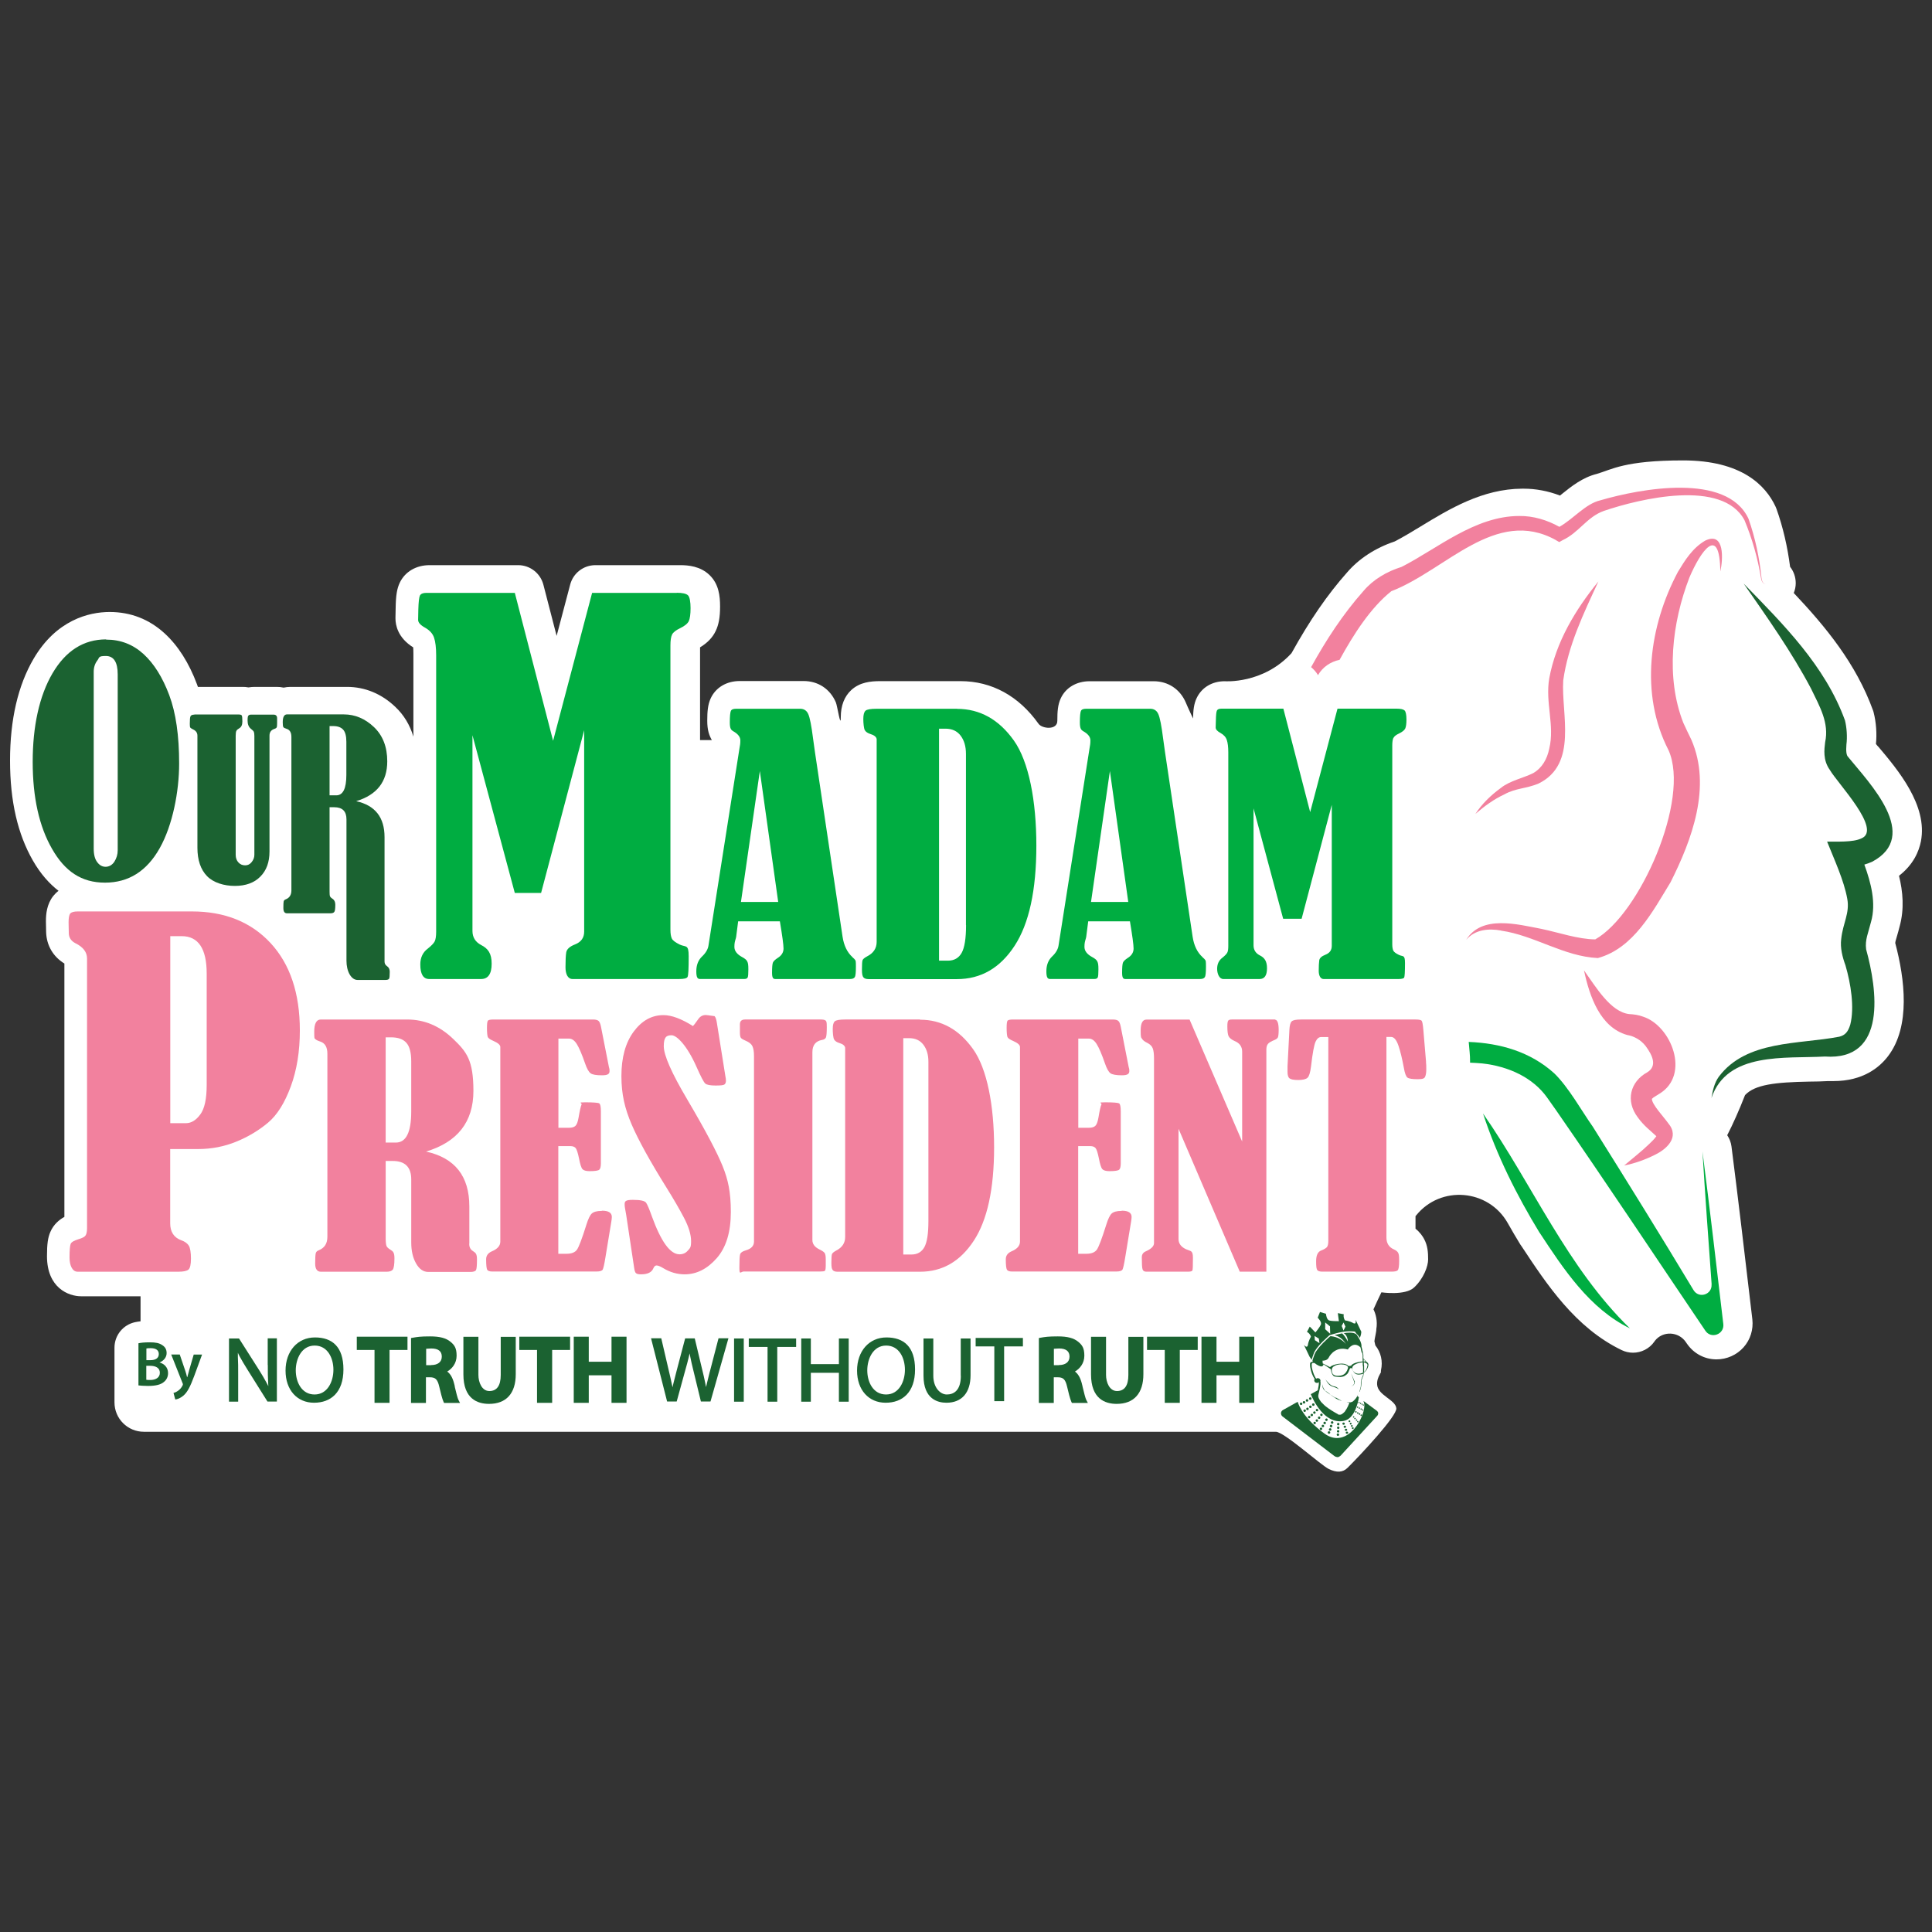 <svg viewBox="0 0 1872 1872" xmlns="http://www.w3.org/2000/svg" id="Layer_1">
  <rect x="0" y="0" width="1872" height="1872" fill="#333333" stroke="none"/>
  <defs>
    <style>
      .cls-1 {
        fill: #1b6231;
      }

      .cls-2 {
        fill: #fff;
      }

      .cls-3 {
        fill: #f2819e;
      }

      .cls-4 {
        fill: #00ad41;
      }
    </style>
  </defs>
  <path d="M1819.91,723.54c-.81-.91-1.52-1.82-2.22-2.63,1.01-9.9.2-21.12-2.22-30.52-.2-.81-.4-1.62-.71-2.32-16.47-45.18-45.68-80.65-76.71-113.5,1.21-2.93,1.92-6.17,1.92-9.5,0-5.96-2.02-11.52-5.46-15.87-2.53-19.51-6.87-38.31-13.14-55.99-.3-.81-.61-1.62-1.01-2.43-9.5-20.32-32.65-44.67-89.55-44.67s-69.43,9-83.48,13.04c-13.95,3.44-24.86,12.23-33.66,19.3-.71.61-1.42,1.11-2.12,1.72-11.52-4.45-23.55-6.67-35.27-6.67s-.91,0-1.42,0c-38.41.2-70.45,19.61-98.64,36.79-8.69,5.26-16.98,10.31-24.86,14.35-18.7,6.27-34.67,16.68-46.19,30.12-19.1,21.53-36.18,46.39-53.77,78.13-27.59,30.12-64.79,27.19-64.79,27.19-12.13,0-22.24,6.06-27.09,16.27-2.73,5.66-3.34,11.83-3.54,19.81,0,0-5.26-11.12-6.97-15.36-5.56-13.04-17.18-20.72-31.23-20.72h-61.96c-12.84,0-23.35,6.27-28.1,16.78-2.73,5.96-3.23,12.43-3.23,21.63s-14.76,7.68-18.19,2.83c-19.2-26.99-45.38-41.34-75.7-41.34h-77.72c-9.2,0-19.71,1.01-28,8.59-6.77,6.27-10.21,15.16-10.21,26.48s-3.34-11.12-4.75-14.45c-5.56-13.04-17.18-20.72-31.23-20.72h-61.96c-12.73,0-23.25,6.27-28.1,16.78-2.73,5.96-3.34,12.43-3.34,21.63s1.82,14.15,4.45,18.8h-11.42v-89.85c7.18-4.35,12.13-9.5,15.16-15.87,2.93-6.06,4.24-13.34,4.24-23.65s-1.21-21.93-10.31-30.62c-8.89-8.49-20.42-9.5-28.4-9.5h-82.07c-11.52,0-21.53,7.68-24.46,18.8l-13.14,49.73-12.84-49.63c-2.93-11.12-12.94-18.9-24.46-18.9h-85.81c-13.04,0-23.85,6.37-28.91,17.08-2.63,5.56-3.74,12.03-3.94,23.85l-.2,10.01v.61c0,6.67,2.32,18.8,17.18,28.1.1,1.41.2,3.44.2,6.17v80.35c-3.34-11.22-9.2-21.02-17.59-28.91-13.24-12.63-29.41-19.3-46.69-19.3h-54.98c-2.22,0-4.35.3-6.47.71-2.22-.51-4.45-.71-6.77-.71h-21.43c-2.02,0-3.94.2-5.86.51-1.92-.4-3.94-.51-5.96-.51h-43.06c-.3-.81-.51-1.62-.81-2.32-7.78-20.92-18.39-37.6-31.53-49.63-14.96-13.64-32.85-20.62-53.16-20.62s-51.75,7.88-73.68,45.28c-15.16,25.87-22.84,59.02-22.84,98.64s7.48,71.36,22.13,96.93c7.48,13.04,16.07,22.54,24.86,29.31-2.12,1.62-3.84,3.44-5.15,5.05-6.27,7.98-7.07,17.59-7.07,24.16s0,.4,0,.51c0,0,.2,10.31.2,10.41.4,12.84,6.87,23.75,17.69,30.32v245.5c-4.95,2.73-10.51,7.28-13.64,14.66-2.32,5.36-3.23,11.52-3.23,23.35,0,30.73,20.82,38.91,33.05,38.91h57.61v24.26c-1.92.2-3.64.51-5.15.81-11.72,2.43-20.11,12.73-20.11,24.76v52.96c0,15.77,12.73,28.5,28.5,28.5h1096.81c7.88,0,43.36,32.14,51.14,35.98,7.78,3.84,13.75,3.54,18.39-1.11,12.53-12.43,48.01-50.33,47.2-57.61-.81-8.39-17.79-12.43-18.6-22.84-.3-3.64.91-7.18,2.73-10.31s.51-1.42,1.01-3.74c1.92-8.59,0-17.28-5.46-24.05-.3-1.42-.61-2.73-.91-4.04,0-1.72,2.12-10.11,1.82-11.52,1.42-8.29-.61-15.06-2.73-19.41,2.43-5.36,4.95-10.92,7.68-16.47,0,0,23.14,3.44,31.74-4.75,9.3-8.79,13.54-20.62,13.54-27.19s-.4-13.14-3.84-19.61c-1.52-2.93-4.14-6.67-8.39-10.11v-12.13c.2-.2.3-.4.51-.61,23.75-29.61,70.14-25.77,88.84,7.28,3.84,6.87,7.98,13.85,12.23,20.82.2.3.3.51.51.71l.71,1.01c24.36,36.89,51.95,78.83,96.93,100.56,3.54,1.72,7.28,2.53,11.02,2.53,7.98,0,15.87-3.84,20.72-10.81,0,0,.2-.3.3-.51,7.68-10.11,23.14-9.4,30.22,1.11,7.07,10.51.61.91,1.01,1.42,6.47,9.6,17.18,15.26,28.6,15.26h0c10.01,0,19.61-4.24,26.28-11.72,6.57-7.38,9.6-17.18,8.49-27.09l-2.12-17.89c-5.76-49.02-11.72-99.76-18.09-149.58-.51-4.04-2.02-7.78-4.14-10.92,5.66-11.02,11.42-23.95,17.28-38.91,9.6-10.11,28.8-12.43,62.26-13.04,6.06,0,12.23-.2,18.19-.51h5.26c28.5,0,44.47-13.14,52.86-24.16,22.03-28.91,16.17-74.99,6.97-109.56,0-1.21.61-3.13,1.82-7.28.71-2.43,1.52-5.26,2.32-8.49,4.85-17.28,3.23-34.26-.51-49.42,14.05-10.92,19.3-23.65,21.22-33.35,6.77-34.87-22.24-69.23-41.44-91.97v.3h.1Z" class="cls-2"></path>
  <g>
    <g>
      <path d="M186.02,883.13h-110.67c-3.74,0-6.17.71-7.28,2.02-1.11,1.41-1.62,4.24-1.62,8.59l.2,10.21c0,4.45,2.22,7.78,6.27,9.9,7.68,3.74,11.42,8.69,11.42,14.96v261.16c0,3.34-.51,5.66-1.41,7.07s-3.23,2.63-7.07,3.74c-4.14,1.31-6.67,2.73-7.38,4.45s-1.11,6.06-1.11,13.34,2.63,13.64,7.78,13.64h97.94c4.75,0,7.88-.71,9.5-2.02,1.62-1.42,2.43-4.95,2.43-10.71s-.71-10.21-2.02-12.43c-1.41-2.22-3.74-4.04-7.28-5.26-7.18-2.63-10.81-8.09-10.81-16.47v-71.96h26.99c13.14,0,25.47-2.43,37.09-7.18,11.62-4.75,21.83-10.92,30.73-18.39s16.17-19.2,22.03-35.07c5.86-15.87,8.79-33.96,8.79-54.27,0-36.08-9.5-64.28-28.4-84.7-19-20.42-44.37-30.62-76.21-30.62h.1ZM200.27,1051.41c0,13.24-2.02,22.74-6.17,28.4s-8.79,8.49-13.95,8.49h-15.16v-181.22h11.02c16.17,0,24.26,12.13,24.26,36.28v107.94h0v.1Z" class="cls-3"></path>
      <path d="M454.76,1204.94v-35.98c0-29.31-13.95-47-41.94-53.16,30.52-9.2,45.89-28.8,45.89-58.72s-6.57-37.9-19.61-50.43c-13.04-12.53-27.9-18.8-44.57-18.8h-83.69c-4.24,0-6.37,3.94-6.37,11.72s.3,6.27.91,7.07,2.12,1.62,4.55,2.43c4.85,1.42,7.28,5.36,7.28,11.93v177.38c0,6.47-2.73,10.81-8.29,13.04-1.72.61-2.73,1.62-3.03,3.13s-.51,4.75-.51,9.8,1.82,7.88,5.46,7.88h63.88c2.83,0,4.75-.71,5.86-2.02,1.01-1.42,1.62-4.95,1.62-10.81s-1.31-6.87-4.04-8.59c-2.12-1.31-3.34-2.53-3.74-3.74-.4-1.21-.71-3.54-.71-7.07v-75.09h6.77c12.03,0,17.99,5.96,17.99,17.89v61.05c0,8.09,1.52,14.86,4.65,20.31,3.13,5.56,7.07,8.29,11.93,8.29h40.53c3.03,0,4.85-.61,5.56-1.62.71-1.11,1.01-4.65,1.01-10.41s-1.31-6.47-4.04-8.29c-2.32-1.52-3.44-3.74-3.44-6.77v-.4h.1ZM398.46,1076.98c0,20.11-4.95,30.12-14.96,30.12h-9.8v-101.98h5.15c6.77,0,11.72,1.72,14.86,5.26,3.13,3.44,4.75,9.5,4.75,17.89v48.72h0Z" class="cls-3"></path>
      <path d="M582.92,1173.3c-4.55,0-7.68.91-9.5,2.53-1.82,1.72-3.54,5.36-5.26,10.92-4.14,13.24-7.18,21.22-9,23.95-1.82,2.73-5.26,4.14-10.21,4.14h-7.98v-104.3h11.83c2.22,0,3.84.61,4.95,1.82,1.01,1.21,2.12,4.45,3.23,9.8,1.11,5.86,2.22,9.4,3.44,10.71,1.11,1.21,3.44,1.92,6.87,1.92,5.26,0,8.39-.51,9.4-1.42s1.52-3.03,1.52-6.17v-50.43c0-4.45-.51-6.97-1.62-7.68-1.01-.61-5.56-1.01-13.54-1.01s-2.83.71-3.54,2.12c-.71,1.42-1.72,5.66-2.93,12.84-.71,4.04-1.72,6.67-3.03,7.88s-3.34,1.82-6.17,1.82h-10.31v-86.41h10.21c2.83,0,5.36,1.72,7.58,5.26s4.95,9.8,8.09,18.9c1.72,5.05,3.54,8.19,5.36,9.5s5.46,1.92,11.02,1.92,7.28-1.31,7.28-4.04-.2-2.02-.61-4.04l-7.68-39.01c-.61-3.03-1.42-4.95-2.53-5.76s-2.83-1.21-5.26-1.21h-96.52c-2.93,0-4.65.4-5.26,1.11-.61.71-.91,3.13-.91,7.07s.3,7.58.81,8.79,2.32,2.43,5.36,3.74c4.45,1.92,6.67,3.84,6.77,5.76v188.7c0,4.04-2.73,7.18-8.29,9.5-3.64,1.62-5.46,4.14-5.46,7.68,0,5.56.4,8.89,1.01,10.11.71,1.11,2.32,1.72,4.85,1.72h100.97c3.44,0,5.46-.61,6.17-1.92.61-1.21,1.52-5.05,2.53-11.32l5.66-34.36c.4-2.32.61-4.04.61-5.26,0-4.04-3.13-6.06-9.4-6.06l-.51.2h0Z" class="cls-3"></path>
      <path d="M666,1065.46c-15.26-25.77-22.84-42.95-22.84-51.75s2.53-10.61,7.58-10.61,15.06,10.11,24.05,30.42c4.24,9.6,7.07,15.06,8.59,16.37s4.85,1.92,10.01,1.92,7.38-.3,8.39-.91c1.01-.61,1.62-1.92,1.62-3.74s-.2-2.12-.61-4.85l-8.19-51.34c-.51-3.23-1.21-5.36-2.22-6.37-4.95-.71-7.78-1.11-8.49-1.11-3.03,0-5.46,1.31-7.28,3.94-2.83,4.04-4.55,6.27-5.15,6.77-11.22-7.07-20.72-10.61-28.6-10.61-11.42,0-21.02,5.36-28.91,16.07-7.88,10.71-11.83,25.07-11.83,42.95s3.34,31.53,9.9,46.9c6.57,15.26,17.89,35.78,33.86,61.35,6.67,10.71,12.33,20.42,16.88,29.11s6.87,16.27,6.87,22.64-1.01,6.67-3.13,9.1c-2.02,2.43-4.75,3.64-8.09,3.64-9,0-17.89-12.23-26.78-36.79-2.43-6.87-4.24-11.22-5.56-13.14s-5.56-2.83-12.84-2.83-7.98,1.42-7.98,4.35.51,3.84,1.52,10.31l7.58,50.43c.4,3.23,1.01,5.26,1.92,5.96.91.81,2.53,1.11,4.95,1.11,6.27,0,10.21-1.92,11.83-5.76.81-1.92,1.82-2.83,3.13-2.83s3.54.81,6.17,2.43c6.77,4.14,13.75,6.17,21.02,6.17,11.52,0,21.83-5.15,31.03-15.56,9.2-10.41,13.75-25.37,13.75-44.77s-2.63-31.33-7.98-44.57-16.68-34.77-34.16-64.38h0Z" class="cls-3"></path>
      <path d="M794.35,987.84h-72.47c-3.34,0-4.95,1.62-4.95,4.65v7.98c0,2.43.3,4.04.81,4.95s2.12,1.82,4.65,2.93c3.44,1.42,5.66,3.23,6.67,5.36,1.01,2.22,1.52,5.36,1.52,9.6v179.7c0,4.24-2.73,7.07-8.19,8.59-3.03.91-4.75,2.12-5.26,3.74-.51,1.62-.71,6.06-.71,13.34s1.42,3.34,4.24,3.34h73.88c2.53,0,4.04-.2,4.65-.61.61-.4.91-2.22.91-5.46v-5.86c0-2.73-.3-4.65-.91-5.76-.61-1.11-2.32-2.32-5.26-3.74-4.55-2.22-6.77-5.26-6.77-9.1v-181.93c0-6.87,3.13-10.81,9.4-11.93,1.92-.3,3.13-1.11,3.74-2.43.51-1.31.81-4.65.81-10.01s-.4-5.66-1.21-6.37-2.53-1.01-5.26-1.01h-.3,0Z" class="cls-3"></path>
      <path d="M891.38,987.84h-72.47c-5.46,0-8.79.61-10.11,1.82s-1.92,3.64-1.92,7.38.4,8.49,1.31,10.11,2.63,2.73,5.26,3.54c3.34,1.01,5.15,2.53,5.46,4.55v183.34c0,5.76-2.83,10.11-8.49,13.04-2.63,1.42-4.04,2.63-4.35,3.74-.3,1.11-.51,3.84-.51,8.19s.4,5.96,1.31,7.07c.81,1.11,2.43,1.62,4.65,1.62h79.95c21.63,0,38.91-10.01,52.05-30.02s19.71-50.23,19.71-90.56-6.77-76-20.31-95.01c-13.54-19.1-30.73-28.6-51.34-28.6l-.2-.2h0ZM899.57,1183.41c0,12.03-1.31,20.31-3.94,25.07-2.63,4.65-6.77,7.07-12.43,7.07h-7.98v-209.62h5.76c5.96,0,10.51,2.12,13.75,6.37,3.23,4.24,4.85,9.7,4.85,16.47v154.74h0v-.1Z" class="cls-3"></path>
      <path d="M1086.65,1173.3c-4.55,0-7.68.91-9.5,2.53-1.82,1.72-3.54,5.36-5.26,10.92-4.14,13.24-7.18,21.22-9,23.95-1.92,2.73-5.26,4.14-10.21,4.14h-7.98v-104.3h11.83c2.22,0,3.84.61,4.95,1.82s2.12,4.45,3.23,9.8c1.11,5.86,2.22,9.4,3.44,10.71,1.11,1.21,3.44,1.92,6.87,1.92,5.26,0,8.39-.51,9.4-1.42s1.52-3.03,1.52-6.17v-50.43c0-4.45-.51-6.97-1.62-7.68-1.11-.61-5.56-1.01-13.54-1.01s-2.83.71-3.54,2.12c-.81,1.42-1.72,5.66-2.93,12.84-.71,4.04-1.72,6.67-3.03,7.88-1.31,1.21-3.34,1.82-6.17,1.82h-10.31v-86.41h10.21c2.83,0,5.36,1.72,7.58,5.26,2.22,3.54,4.95,9.8,8.09,18.9,1.72,5.05,3.54,8.19,5.36,9.5,1.82,1.21,5.46,1.92,10.92,1.92s7.28-1.31,7.28-4.04-.2-2.02-.61-4.04l-7.68-39.01c-.61-3.03-1.42-4.95-2.53-5.76s-2.83-1.21-5.36-1.21h-96.52c-2.93,0-4.65.4-5.26,1.11-.61.71-.91,3.13-.91,7.07s.3,7.58.81,8.79,2.32,2.43,5.36,3.74c4.45,1.92,6.67,3.84,6.77,5.76v188.7c0,4.04-2.73,7.18-8.29,9.5-3.64,1.62-5.46,4.14-5.46,7.68,0,5.56.4,8.89,1.11,10.11.71,1.11,2.32,1.72,4.85,1.72h100.97c3.44,0,5.46-.61,6.17-1.92.61-1.21,1.52-5.05,2.53-11.32l5.66-34.36c.4-2.32.61-4.04.61-5.26,0-4.04-3.13-6.06-9.4-6.06l-.4.2h0Z" class="cls-3"></path>
      <path d="M1235.32,987.84h-41.74c-1.72,0-2.83.3-3.44,1.01s-.91,2.53-.91,5.56c0,4.85.4,8.09,1.31,9.8.91,1.62,2.73,3.13,5.66,4.45,4.95,2.02,7.38,5.46,7.38,10.31v87.12l-50.94-118.15h-41.84c-3.74,0-5.56,3.54-5.56,10.61s.4,6.57,1.31,7.98c.81,1.42,2.53,2.73,5.05,3.94,2.83,1.42,4.55,3.23,5.36,5.36.81,2.12,1.21,5.46,1.21,9.8v178.89c0,2.93-2.63,5.56-7.78,7.88-2.73,1.11-4.04,3.03-4.04,5.86,0,6.17.2,10.01.71,11.62s1.72,2.32,3.74,2.32h40.12c2.63,0,4.14-.4,4.45-1.21.4-.81.51-4.85.51-12.23s-2.12-6.27-6.37-8.19c-5.05-2.22-7.58-5.56-7.58-10.01v-106.83l59.33,138.47h25.77v-215.08c0-2.32.4-4.14,1.42-5.46.91-1.31,3.13-2.63,6.67-4.04,1.62-.71,2.63-1.52,3.13-2.53.4-1.01.71-3.34.71-7.07,0-6.37-1.11-9.7-3.44-10.01l-.2-.2h0Z" class="cls-3"></path>
      <path d="M1381.77,1028.97l-2.63-31.13c-.4-5.05-1.01-7.98-1.62-8.79-.71-.81-2.73-1.21-5.86-1.21h-111.08c-4.85,0-7.88.61-9.1,1.92-1.21,1.21-1.92,3.94-2.12,8.09l-1.82,35.27v5.46c0,3.13.61,5.26,1.92,6.27,1.21,1.01,4.04,1.62,8.39,1.62s7.58-.71,9.1-2.22c1.52-1.42,2.63-5.05,3.34-10.81,1.52-13.14,3.03-21.12,4.45-24.16,1.42-3.03,3.23-4.45,5.46-4.45h6.87v197.39c0,2.83-.4,4.85-1.21,5.96-.81,1.11-2.73,2.32-5.86,3.54-3.13,1.21-4.75,4.65-4.75,10.31s.4,7.58,1.11,8.59c.71,1.01,2.43,1.52,5.05,1.52h66.71c3.23,0,5.36-.4,6.17-1.31.91-.91,1.42-3.84,1.42-9s-.3-6.67-1.01-7.98c-.71-1.31-2.02-2.32-4.04-3.23-4.85-2.12-7.28-5.96-7.28-11.52v-194.36h4.55c2.83,0,5.15,2.83,7.07,8.39,1.92,5.56,3.64,12.84,5.26,21.53.91,5.36,2.12,8.49,3.54,9.5s4.75,1.52,9.9,1.52,6.47-.81,7.18-2.43c.71-1.62,1.11-3.94,1.11-6.97s0-4.95-.3-7.38h.2l-.1.1Z" class="cls-3"></path>
    </g>
    <path d="M1507.5,523.32l3.34,1.92,3.03-1.72c16.17-7.48,23.55-22.54,40.23-28.5,34.87-11.83,115.02-31.13,136.24,9.1,7.48,17.89,12.84,36.89,15.97,56.09.4,2.63,1.82,5.96,5.05,5.86-3.13,0-4.24-3.34-4.55-5.96-2.02-19.51-6.06-38.91-12.63-57.51-20.92-44.98-104.91-29.11-143.62-17.79-14.35,3.34-26.08,18.09-39.62,25.67-11.72-6.57-25.27-10.71-38.91-10.51-42.95,0-79.54,31.84-114.01,49.32-14.25,4.45-27.49,12.23-36.89,23.35-20.01,22.54-36.28,47.6-50.74,73.78,2.63,2.22,4.95,4.75,6.67,7.78,4.45-7.78,12.13-13.04,20.92-14.86,13.64-24.86,30.02-50.43,50.13-66.5,52.66-20.21,100.97-81.97,159.49-49.52h-.1Z" class="cls-3"></path>
    <path d="M1454.44,901.73c32.44,4.65,60.54,24.96,93.79,26.58,34.67-9.5,53.26-45.38,70.45-73.48,20.62-41.03,40.02-92.58,20.11-138.16-2.22-4.65-5.76-11.72-7.78-16.37-17.18-43.97-11.02-96.93,5.96-140.79,10.71-25.17,29.31-52.35,29.92-5.76,2.53-11.02,4.65-39.22-14.66-29.92-12.43,7.28-19.61,19.1-26.38,30.22-27.79,52.25-37.29,118.25-9.1,172.93,21.22,47.5-28,159.08-71.05,183.24-16.88-.2-34.87-6.57-52.25-10.21-23.04-4.35-57.71-13.85-72.77,10.61,8.59-10.11,21.83-11.12,33.66-9h0l.1.1Z" class="cls-3"></path>
    <path d="M1607.86,1059.8c30.32-18.39,11.52-65.9-15.77-74.69-4.24-1.62-9-2.32-13.54-2.53-18.09-2.12-32.24-26.28-43.76-42.35,5.46,25.57,15.77,55.08,41.64,62.56,6.87,1.21,13.24,4.65,17.99,10.61,7.38,9.9,11.22,19.71,1.72,25.57-16.68,9.1-21.33,27.9-9.1,43.86,5.56,7.78,11.72,12.33,17.89,18.09-1.62,2.32-4.35,5.15-6.77,7.38-7.48,7.28-16.07,13.85-24.46,21.02,10.31-2.02,20.21-5.56,30.12-10.51,10.11-4.95,24.36-16.47,12.63-30.42-4.24-6.06-15.97-18.29-15.87-23.75,0,.2.51-.4,1.62-1.31l5.66-3.54ZM1606.35,1098.21c0,.2-.2.51-.3.71.2-.71.4-1.01.3-.71Z" class="cls-3"></path>
    <path d="M1548.64,563.55c-22.13,27.09-41.03,58.52-47.5,93.69-4.04,23.65,5.46,45.78,0,68.12-2.02,10.11-6.97,18.8-15.56,23.75-8.89,4.55-22.74,7.38-31.33,14.35-9.7,7.07-18.29,15.36-24.66,25.17,8.79-7.58,18.09-14.35,28.2-19,10.92-6.06,20.92-5.36,32.95-10.41,38.51-18.9,21.83-67.62,23.95-99.96,4.65-33.56,19.61-64.68,33.96-95.61h.1l-.1-.1Z" class="cls-3"></path>
  </g>
  <g>
    <g>
      <path d="M655.79,574.46h-82.07l-37.8,143.32-37.09-143.32h-85.81c-3.23,0-5.26.91-6.17,2.63-.81,1.82-1.31,6.27-1.52,13.54l-.2,10.01c0,2.63,2.32,5.15,6.97,7.68,4.35,2.53,7.18,5.66,8.49,9.6s2.02,9.6,2.02,17.08v267.73c0,4.45-.51,7.58-1.41,9.4s-3.13,4.14-6.77,7.07c-4.75,3.54-7.18,8.69-7.18,15.26,0,9.4,2.83,14.15,8.59,14.15h50.33c6.77,0,10.21-4.95,10.21-14.86s-3.44-14.66-10.21-18.09c-5.56-2.93-8.39-7.48-8.39-13.64v-189.61l41.03,152.82h25.47l41.74-157.67v195.17c0,5.86-2.93,10.01-8.79,12.33-5.26,2.02-8.09,4.65-8.59,7.78s-.71,7.98-.71,14.45,2.22,11.32,6.77,11.32h103.39c4.65,0,7.38-.61,8.09-2.02.81-1.31,1.11-7.98,1.11-20.01s-2.83-8.59-8.59-11.32c-4.14-2.02-6.77-3.94-7.68-5.76-.91-1.82-1.42-4.75-1.42-8.79v-275.21c0-4.95.51-8.49,1.62-10.71,1.11-2.12,3.64-4.14,7.68-6.06,4.45-2.12,7.28-4.45,8.49-6.87,1.11-2.43,1.72-6.57,1.72-12.63s-.81-10.81-2.53-12.43-5.36-2.43-10.92-2.43h.1v.1Z" class="cls-4"></path>
      <path d="M825.99,927.4c-5.05-4.55-8.29-11.12-9.6-19.81l-26.68-178.39c-.61-4.55-1.31-9.1-1.92-13.75-1.52-12.03-3.03-19.81-4.55-23.35s-4.14-5.36-7.98-5.36h-61.96c-2.83,0-4.55.71-5.15,2.12-.61,1.41-1.01,5.05-1.01,11.02s1.11,7.28,3.23,8.59c4.65,2.63,6.97,5.56,6.97,8.89s-.3,4.75-.81,7.58l-30.02,191.02c-.51,3.74-2.63,7.38-6.17,10.71-3.84,3.64-5.66,8.49-5.66,14.45s1.21,7.48,3.54,7.48h42.75c1.82,0,3.03-.51,3.44-1.41.51-.91.71-3.64.71-7.98s-.3-5.96-1.01-7.48c-.61-1.52-2.32-2.93-4.95-4.35-5.05-2.73-7.58-5.96-7.58-9.9s.51-5.26,1.42-8.39c.2-.61.3-1.11.3-1.41l1.92-14.96h40.43c2.32,13.85,3.54,22.64,3.54,26.38s-1.92,6.77-5.66,9.1c-2.63,1.72-4.14,3.23-4.65,4.55s-.81,4.55-.81,9.7,1.11,6.17,3.23,6.17h72.06c2.53,0,4.14-.61,4.85-1.82.81-1.21,1.11-4.65,1.11-10.11s-.2-5.66-.61-6.37c-.4-.71-1.31-1.62-2.73-2.83h0v-.1ZM717.95,873.93l18.29-126.84,17.79,126.84h-36.08,0Z" class="cls-4"></path>
      <path d="M927.26,686.75h-77.72c-5.86,0-9.5.61-10.92,1.92-1.42,1.31-2.12,3.94-2.12,7.98s.51,9.1,1.42,10.81c1.01,1.72,2.83,2.93,5.66,3.84,3.54,1.11,5.56,2.73,5.86,4.85v196.48c0,6.17-3.03,10.81-9.1,13.95-2.83,1.52-4.35,2.83-4.65,4.04s-.51,4.14-.51,8.79.51,6.37,1.42,7.58c.91,1.11,2.53,1.72,4.95,1.72h85.71c23.14,0,41.74-10.71,55.79-32.24,14.05-21.43,21.12-53.87,21.12-97.13s-7.28-81.46-21.83-101.88c-14.55-20.42-32.95-30.62-55.08-30.62h0v-.1ZM936.05,896.37c0,12.84-1.42,21.83-4.24,26.88s-7.28,7.58-13.34,7.58h-8.59v-224.78h6.17c6.37,0,11.32,2.22,14.76,6.77,3.44,4.55,5.15,10.41,5.15,17.69v165.86h.1Z" class="cls-4"></path>
      <path d="M1165.18,927.4c-5.05-4.55-8.29-11.12-9.6-19.81l-26.68-178.39c-.61-4.55-1.31-9.1-1.92-13.75-1.52-12.03-3.03-19.81-4.55-23.35-1.52-3.54-4.14-5.36-7.98-5.36h-61.96c-2.83,0-4.55.71-5.15,2.12-.61,1.41-1.01,5.05-1.01,11.02s1.11,7.28,3.23,8.59c4.65,2.63,6.97,5.56,6.97,8.89s-.3,4.75-.81,7.58l-30.02,191.02c-.51,3.74-2.63,7.38-6.17,10.71-3.84,3.64-5.66,8.49-5.66,14.45s1.21,7.48,3.54,7.48h42.75c1.82,0,3.03-.51,3.44-1.41.51-.91.71-3.64.71-7.98s-.3-5.96-1.01-7.48c-.61-1.52-2.32-2.93-4.95-4.35-5.05-2.73-7.58-5.96-7.58-9.9s.51-5.26,1.42-8.39c.2-.61.3-1.11.3-1.41l1.92-14.96h40.43c2.32,13.85,3.54,22.64,3.54,26.38s-1.92,6.77-5.66,9.1c-2.63,1.72-4.14,3.23-4.65,4.55s-.81,4.55-.81,9.7,1.11,6.17,3.23,6.17h72.06c2.53,0,4.14-.61,4.85-1.82.81-1.21,1.11-4.65,1.11-10.11s-.2-5.66-.61-6.37c-.4-.71-1.31-1.62-2.73-2.83h0v-.1ZM1057.14,873.93l18.29-126.84,17.79,126.84h-36.08Z" class="cls-4"></path>
      <path d="M1350.24,714.95c.71-1.52,2.53-2.93,5.36-4.24,3.13-1.52,5.15-3.13,5.96-4.75.81-1.72,1.21-4.65,1.21-8.89s-.61-7.58-1.82-8.69c-1.21-1.11-3.74-1.72-7.58-1.72h-57.41l-26.48,100.26-25.97-100.26h-60.04c-2.32,0-3.74.61-4.35,1.82-.61,1.21-.91,4.45-1.01,9.5l-.2,6.97c0,1.82,1.62,3.64,4.85,5.36,3.03,1.72,5.05,3.94,5.96,6.77.91,2.73,1.42,6.77,1.42,11.93v187.48c0,3.13-.3,5.36-1.01,6.57-.61,1.21-2.22,2.93-4.75,4.95-3.34,2.53-5.05,6.06-5.05,10.71s2.02,9.9,5.96,9.9h35.17c4.75,0,7.18-3.44,7.18-10.41s-2.43-10.31-7.18-12.63c-3.84-2.02-5.86-5.26-5.86-9.6v-132.7l28.7,106.93h17.89l29.21-110.37v136.65c0,4.14-2.02,6.97-6.17,8.59-3.64,1.41-5.66,3.23-5.96,5.46-.3,2.22-.51,5.56-.51,10.11s1.62,7.98,4.75,7.98h72.37c3.23,0,5.15-.51,5.66-1.41s.81-5.56.81-14.05-2.02-5.96-5.96-7.98c-2.93-1.41-4.65-2.73-5.36-4.04-.61-1.31-1.01-3.34-1.01-6.17v-192.64c0-3.44.4-5.96,1.11-7.48h0l.1.1Z" class="cls-4"></path>
    </g>
    <path d="M1658.4,1244.45c.71,10.01-12.33,14.15-17.49,5.56-31.84-52.96-64.48-105.52-97.43-158.07-10.92-15.46-23.55-38.41-37.5-51.95-23.04-20.82-52.15-29.21-82.88-30.42l.91,10.01c.3,2.93.4,5.86.4,8.79s0,.91,0,1.31c3.84.2,7.78.3,11.62.71,26.08,2.83,49.32,13.95,62.87,32.85l8.79,12.43c49.02,70.75,96.52,142.51,144.73,213.76,5.56,8.29,18.5,3.44,17.38-6.47-6.57-55.79-13.04-111.58-20.21-167.27,2.63,42.95,5.76,85.91,8.89,128.86h0l-.1-.1Z" class="cls-4"></path>
    <path d="M1491.74,1194.32c23.14,35.17,48.41,73.78,87.53,92.78-60.84-59.13-94.1-138.87-142.31-208.2,13.34,40.73,32.54,79.04,54.78,115.52h0v-.1Z" class="cls-4"></path>
  </g>
  <g>
    <g>
      <g>
        <path d="M102.84,619.74c13.95,0,25.97,4.65,36.18,13.95,10.21,9.3,18.5,22.64,24.96,39.82,6.47,17.28,9.6,39.32,9.6,66.3s-6.27,59.73-18.8,81.97c-12.53,22.34-30.22,33.45-53.06,33.45s-38.81-10.92-51.24-32.65c-12.53-21.73-18.8-49.93-18.8-84.39s6.37-63.88,19.2-85.81c12.84-21.83,30.12-32.85,51.95-32.85v.2h0ZM114.05,653.4c0-11.83-3.84-17.79-11.52-17.79s-5.96,1.52-8.29,4.45c-2.22,2.93-3.44,6.57-3.44,10.81v171.41c0,5.76,1.11,10.11,3.44,13.14,2.22,3.03,4.95,4.45,8.09,4.45s6.37-1.62,8.49-4.95,3.23-6.97,3.23-11.12v-170.4h0Z" class="cls-1"></path>
        <path d="M188.34,692.31h43.06c1.41,0,2.43.3,2.83.91.4.61.61,2.53.61,5.86s-1.01,5.36-2.83,6.47c-1.41.81-2.43,1.62-2.93,2.53s-.71,2.53-.71,4.95v115.22c0,3.03.91,5.56,2.63,7.38,1.72,1.92,3.94,2.83,6.57,2.83s4.55-1.01,6.27-3.13,2.63-4.45,2.63-7.07v-115.12c0-1.92-.2-3.23-.51-4.04-.4-.81-1.31-1.72-2.73-2.83-2.22-1.72-3.34-4.45-3.34-7.98s.3-4.45.91-5.05c.61-.61,1.52-.81,2.73-.81h21.43c2.43,0,3.54,1.21,3.54,3.54v4.75c0,2.12-.1,3.44-.4,4.04-.3.61-1.01,1.11-2.32,1.52-3.13,1.11-4.65,3.23-4.65,6.47v112.29c0,10.31-2.93,18.39-8.89,24.36-5.86,5.96-14.15,9-24.66,9s-20.82-3.13-26.99-9.5c-6.17-6.37-9.3-15.56-9.3-27.49v-108.55c0-2.83-1.41-4.85-4.35-6.17-1.41-.71-2.32-1.31-2.63-1.82-.3-.61-.4-1.82-.4-3.64,0-3.84.2-6.27.71-7.28s1.82-1.52,3.94-1.52h-.2v-.1Z" class="cls-1"></path>
        <path d="M319.33,782.16v81.56c0,2.32.1,3.84.4,4.65.3.81,1.11,1.62,2.53,2.53,1.72,1.11,2.63,3.03,2.63,5.66,0,3.84-.3,6.17-1.01,7.07s-1.92,1.31-3.84,1.31h-41.94c-2.43,0-3.54-1.72-3.54-5.15s.1-5.46.3-6.37c.2-.91.91-1.62,2.02-2.02,3.64-1.41,5.46-4.35,5.46-8.59v-148.77c0-4.35-1.62-6.97-4.75-7.88-1.62-.51-2.63-1.01-3.03-1.62s-.61-2.02-.61-4.65c0-5.15,1.41-7.68,4.14-7.68h54.98c10.92,0,20.72,4.14,29.31,12.33s12.84,19.3,12.84,33.15c0,19.71-10.01,32.54-30.12,38.61,18.39,4.04,27.49,15.67,27.49,34.87v120.48c0,2.02.81,3.44,2.32,4.45,1.82,1.21,2.73,3.03,2.73,5.46,0,3.84-.2,6.17-.71,6.87s-1.72,1.11-3.64,1.11h-26.68c-3.13,0-5.76-1.82-7.88-5.46-2.02-3.64-3.03-8.09-3.03-13.34v-136.85c0-7.78-3.94-11.72-11.83-11.72h-4.55ZM319.33,703.63v67.01h6.47c6.57,0,9.8-6.57,9.8-19.81v-32.04c0-5.56-1.01-9.5-3.13-11.83-2.12-2.32-5.36-3.44-9.8-3.44h-3.34v.1Z" class="cls-1"></path>
      </g>
      <path d="M1791,733.65c-2.02-1.41-2.43-5.96-1.92-12.23.91-6.97.4-16.27-1.42-23.45-19.3-52.96-59.73-93.09-98.14-132.5,23.14,33.25,46.49,66.2,65.29,101.78,8.39,17.38,17.69,33.05,13.64,51.95-.81,6.87-2.32,17.18,4.55,26.78,7.48,13.04,51.14,58.12,30.52,66.4-8.09,3.94-24.16,2.93-33.15,3.13,6.87,17.18,16.37,37.7,19.51,55.29,2.63,14.05-4.24,23.45-5.86,39.11-1.11,8.49,1.21,17.49,4.14,25.47,5.15,17.69,8.89,40.63,4.65,57.41-2.12,6.97-4.95,10.31-10.71,11.72-39.22,7.58-89.85,3.13-116.63,38.71-4.35,5.96-5.96,13.54-7.18,20.72,15.16-45.08,71.46-38.1,109.96-40.23,60.74,4.24,50.53-65.49,39.92-103.9-1.21-9.3,2.02-15.56,4.75-26.58,5.15-18.09,0-37.8-6.47-55.49,2.43-.71,4.95-1.62,7.48-2.73,47.5-25.17-2.63-76.31-22.94-101.27h0v-.1Z" class="cls-1"></path>
    </g>
    <g>
      <polygon points="345.71 1308.03 362.89 1308.03 362.89 1359.27 377.44 1359.27 377.44 1308.03 394.83 1308.03 394.83 1295.19 345.71 1295.19 345.71 1308.03" class="cls-1"></polygon>
      <path d="M440.71,1343.4c-.3-1.11-.51-2.12-.81-3.23-1.41-5.36-3.54-9-6.57-11.22,4.65-2.73,9.1-7.88,9.1-15.36s-2.12-10.31-5.86-13.44c-4.35-3.64-10.41-5.26-19.81-5.26s-12.33.51-16.98,1.31l-1.52.3v62.87h14.45v-24.86h3.74c5.05,0,7.48,1.52,9.2,9.2,1.01,4.35,2.83,11.93,4.14,14.66l.51,1.01h15.46l-1.41-2.63c-1.01-1.82-2.32-7.38-3.74-13.24h0l.1-.1ZM417.67,1322.78h-4.75v-15.87c1.01,0,2.63-.3,5.05-.3,6.67,0,10.11,2.63,10.11,7.88s-3.94,8.19-10.31,8.19h0l-.1.1Z" class="cls-1"></path>
      <path d="M485.18,1332.28c0,10.31-3.74,15.56-11.02,15.56s-10.61-8.49-10.61-15.56v-36.99h-14.55v36.39c0,23.65,13.54,28.6,24.86,28.6,16.68,0,25.87-10.21,25.87-28.7v-36.28h-14.55v36.99h0Z" class="cls-1"></path>
      <polygon points="503.17 1308.03 520.35 1308.03 520.35 1359.27 535.01 1359.27 535.01 1308.03 552.39 1308.03 552.39 1295.19 503.17 1295.19 503.17 1308.03" class="cls-1"></polygon>
      <polygon points="592.52 1319.45 570.48 1319.45 570.48 1295.19 555.93 1295.19 555.93 1359.27 570.48 1359.27 570.48 1332.59 592.52 1332.59 592.52 1359.27 607.07 1359.27 607.07 1295.19 592.52 1295.19 592.52 1319.45" class="cls-1"></polygon>
      <path d="M259.49,1322.68c0,6.77,0,11.62.3,16.27l.2,4.14-1.92-3.64c-2.12-3.84-4.35-7.78-7.07-12.03l-19.41-30.52h-9.7v61.25h8.89v-26.28c0-6.87,0-12.13-.3-17.08v-4.04c-.1,0,1.72,3.54,1.72,3.54,2.12,3.84,4.65,8.19,7.78,13.14l19.2,30.62h9.1v-61.25h-8.89v25.77h.1v.1Z" class="cls-1"></path>
      <path d="M305.18,1295.9c-16.78,0-28.5,13.24-28.5,32.14s11.32,31.13,27.59,31.13,28.5-10.01,28.5-32.24-11.12-31.03-27.59-31.03h0ZM304.77,1351.18c-12.53,0-18.19-12.13-18.19-23.35s5.66-24.05,18.29-24.05,18.19,12.13,18.19,23.45-5.66,23.95-18.29,23.95h0Z" class="cls-1"></path>
      <path d="M687.83,1328.75c-.91,3.74-1.82,7.48-2.73,11.02l-1.01,4.24-.81-4.24c-.81-4.14-1.82-8.39-2.73-12.03l-7.38-30.93h-9.3l-8.09,30.73c-1.11,4.24-2.22,8.59-3.23,12.63l-.91,4.04-.91-4.14c-.91-4.24-1.82-8.49-2.83-12.53l-7.18-30.83h-9.9l15.56,61.25h9.3l8.69-31.63c1.21-4.04,2.02-7.48,2.83-10.71l1.01-4.24.81,4.24c.61,3.13,1.42,6.47,2.43,10.71l7.68,31.63h9.3l17.38-61.25h-9.6l-8.29,31.84v.2h-.1Z" class="cls-1"></path>
      <rect height="61.25" width="9.4" y="1296.91" x="711.27" class="cls-1"></rect>
      <polygon points="725.53 1305.1 743.72 1305.1 743.72 1358.16 753.12 1358.16 753.12 1305.1 771.41 1305.1 771.41 1296.91 725.53 1296.91 725.53 1305.1" class="cls-1"></polygon>
      <polygon points="812.85 1321.77 785.66 1321.77 785.66 1296.91 776.36 1296.91 776.36 1358.16 785.66 1358.16 785.66 1330.16 812.85 1330.16 812.85 1358.16 822.35 1358.16 822.35 1296.91 812.85 1296.91 812.85 1321.77" class="cls-1"></polygon>
      <path d="M858.94,1295.9c-16.78,0-28.5,13.24-28.5,32.14s11.42,31.13,27.69,31.13,28.5-10.01,28.5-32.24-11.12-31.03-27.69-31.03h0ZM858.53,1351.18c-12.53,0-18.19-12.13-18.19-23.35s5.66-24.05,18.29-24.05,18.19,12.13,18.19,23.45-5.66,23.95-18.29,23.95h0Z" class="cls-1"></path>
      <path d="M931,1332.99c0,15.06-7.48,18.19-13.64,18.19s-13.04-6.47-13.04-18.19v-36.08h-9.5v35.98c0,22.94,13.95,26.28,22.24,26.28,14.86,0,23.35-9.7,23.35-26.68v-35.58h-9.5v36.08h.1Z" class="cls-1"></path>
      <polygon points="945.35 1304.59 963.44 1304.59 963.44 1357.65 972.94 1357.65 972.94 1304.59 991.14 1304.59 991.14 1296.4 945.35 1296.4 945.35 1304.59" class="cls-1"></polygon>
      <path d="M1048.95,1343.4c-.3-1.11-.51-2.12-.81-3.23-1.42-5.36-3.54-9-6.57-11.22,4.65-2.73,9.1-7.88,9.1-15.36s-2.12-10.31-5.86-13.44c-4.35-3.64-10.41-5.26-19.81-5.26s-12.33.51-16.98,1.31l-1.42.3v62.87h14.45v-24.86h3.74c5.05,0,7.48,1.52,9.2,9.2,1.01,4.35,2.83,11.93,4.14,14.66l.51,1.01h15.46l-1.42-2.63c-1.01-1.82-2.32-7.38-3.74-13.24h0v-.1ZM1025.9,1322.78h-4.75v-15.87c1.01,0,2.63-.3,5.05-.3,6.67,0,10.11,2.63,10.11,7.88s-3.94,8.19-10.31,8.19h0l-.1.1Z" class="cls-1"></path>
      <path d="M1093.32,1332.28c0,10.31-3.74,15.56-11.02,15.56s-10.61-8.49-10.61-15.56v-36.99h-14.55v36.39c0,23.65,13.54,28.6,24.86,28.6,16.68,0,25.87-10.21,25.87-28.7v-36.28h-14.55v36.99h0Z" class="cls-1"></path>
      <polygon points="1111.41 1308.03 1128.59 1308.03 1128.59 1359.27 1143.15 1359.27 1143.15 1308.03 1160.53 1308.03 1160.53 1295.19 1111.41 1295.19 1111.41 1308.03" class="cls-1"></polygon>
      <polygon points="1200.76 1319.45 1178.72 1319.45 1178.72 1295.19 1164.17 1295.19 1164.17 1359.27 1178.72 1359.27 1178.72 1332.59 1200.76 1332.59 1200.76 1359.27 1215.31 1359.27 1215.31 1295.19 1200.76 1295.19 1200.76 1319.45" class="cls-1"></polygon>
      <path d="M154.58,1320.15h0c4.45-1.82,6.87-5.26,6.87-9.1s-1.72-6.17-4.35-7.78c-2.83-1.92-6.27-2.63-11.93-2.63s-8.59.4-11.02.91v40.83c1.92.2,5.05.51,9.3.51,7.58,0,12.43-1.31,15.36-3.84,2.43-1.92,4.04-4.85,4.04-8.59,0-5.76-4.04-9.2-8.39-10.31h.1ZM141.75,1306.61c.81-.2,2.12-.3,4.35-.3,4.75,0,7.78,1.82,7.78,5.66s-2.93,5.96-8.19,5.96h-3.84v-11.32h-.1ZM145.79,1337.13c-1.72,0-3.03,0-4.04-.2v-13.54h3.74c5.26,0,9.4,1.92,9.4,6.77s-4.35,6.97-9.2,6.97h.1Z" class="cls-1"></path>
      <path d="M183.08,1328.54c-.51,1.92-1.11,4.14-1.62,5.86h-.2c-.4-1.72-1.01-4.04-1.62-5.86l-5.46-16.07h-8.29l10.92,27.49c.4.71.4,1.21.4,1.52s-.2.81-.51,1.31c-1.01,2.02-2.73,3.84-4.14,4.75-1.52,1.11-3.13,1.82-4.45,2.12l1.72,6.37c1.92-.2,4.95-1.21,7.98-3.84,3.54-3.03,6.37-8.09,10.51-19.3l7.48-20.42h-8.09l-4.65,15.97h0v.1Z" class="cls-1"></path>
      <path d="M1260.69,1361.39c.71,0,1.21-.51,1.21-1.21s-.51-1.21-1.21-1.21-1.21.51-1.21,1.21.51,1.21,1.21,1.21Z" class="cls-1"></path>
      <path d="M1270.9,1363.01c0-.71-.61-1.11-1.31-1.11s-1.11.61-1.11,1.31.61,1.11,1.31,1.11,1.11-.61,1.11-1.31Z" class="cls-1"></path>
      <path d="M1266.96,1366.34c.71,0,1.11-.61,1.11-1.31s-.61-1.11-1.31-1.11-1.11.61-1.11,1.31.61,1.11,1.31,1.11Z" class="cls-1"></path>
      <path d="M1264.03,1365.64c-.71,0-1.11.61-1.11,1.31s.61,1.11,1.31,1.11,1.11-.61,1.11-1.31-.61-1.11-1.31-1.11Z" class="cls-1"></path>
      <path d="M1276.36,1367.46c.61,0,1.01-.81.91-1.42,0-.61-.81-1.01-1.42-.91s-1.01.81-.91,1.42c0,.61.81,1.01,1.42.91Z" class="cls-1"></path>
      <path d="M1273.83,1369.88c.61,0,1.01-.81.91-1.42,0-.61-.81-1.01-1.42-.91s-1.01.81-.91,1.42c0,.61.81,1.01,1.42.91Z" class="cls-1"></path>
      <path d="M1271.3,1372.21c.61,0,1.01-.81.91-1.42,0-.61-.81-1.01-1.42-.91s-1.01.81-.91,1.42c0,.61.81,1.01,1.42.91Z" class="cls-1"></path>
      <path d="M1268.78,1374.23c.61,0,1.01-.81.91-1.42,0-.61-.81-1.01-1.42-.91s-1.01.81-.91,1.42c0,.61.81,1.01,1.42.91Z" class="cls-1"></path>
      <path d="M1280.8,1372c.61-.2.91-.91.71-1.52s-.91-.91-1.52-.71-.91.91-.71,1.52c.2.61.91.91,1.52.71Z" class="cls-1"></path>
      <path d="M1278.58,1374.83c.61-.2.91-.91.71-1.52-.2-.61-.91-.91-1.52-.71s-.91.91-.71,1.52c.2.61.91.91,1.52.71Z" class="cls-1"></path>
      <path d="M1276.36,1377.56c.61-.2.91-.91.71-1.52-.2-.61-.91-.91-1.52-.71s-.91.91-.71,1.52c.2.61.91.91,1.52.71Z" class="cls-1"></path>
      <path d="M1274.23,1379.89c.61-.2.91-.91.71-1.52-.2-.61-.91-.91-1.52-.71s-.91.91-.71,1.52c.2.61.91.91,1.52.71Z" class="cls-1"></path>
      <path d="M1285.86,1376.65c.61-.3.81-1.11.4-1.62-.3-.61-1.11-.81-1.62-.4-.61.3-.81,1.11-.4,1.62.3.61,1.11.81,1.62.4Z" class="cls-1"></path>
      <path d="M1284.14,1379.79c.61-.3.81-1.11.4-1.62-.3-.61-1.11-.81-1.62-.4-.61.3-.81,1.11-.4,1.62.3.61,1.11.81,1.62.4Z" class="cls-1"></path>
      <path d="M1282.42,1382.72c.61-.3.81-1.11.4-1.62-.3-.61-1.11-.81-1.62-.4-.61.3-.81,1.11-.4,1.62.3.61,1.11.81,1.62.4Z" class="cls-1"></path>
      <path d="M1280.6,1385.45c.61-.3.81-1.11.4-1.62-.3-.61-1.11-.81-1.62-.4-.61.3-.81,1.11-.4,1.62.3.61,1.11.81,1.62.4Z" class="cls-1"></path>
      <path d="M1291.62,1377.46c-.4-.51-1.21-.51-1.72,0-.51.4-.51,1.21,0,1.72.4.51,1.21.51,1.72,0,.51-.4.51-1.21,0-1.72Z" class="cls-1"></path>
      <path d="M1290.61,1380.9c-.4-.51-1.21-.51-1.72,0-.51.4-.51,1.21,0,1.72.4.51,1.21.51,1.72,0,.51-.4.51-1.21,0-1.72Z" class="cls-1"></path>
      <path d="M1289.7,1384.23c-.4-.51-1.21-.51-1.72,0-.51.4-.51,1.21,0,1.72.4.51,1.21.51,1.72,0,.51-.4.51-1.21,0-1.72Z" class="cls-1"></path>
      <path d="M1286.87,1387.16c-.51.4-.51,1.21,0,1.72.4.51,1.21.51,1.72,0,.51-.4.51-1.21,0-1.72-.4-.51-1.21-.51-1.72,0Z" class="cls-1"></path>
      <path d="M1297.28,1378.88c-.61-.3-1.31-.2-1.62.4-.3.61-.2,1.31.4,1.62s1.31.2,1.62-.4c.3-.61.2-1.31-.4-1.62Z" class="cls-1"></path>
      <path d="M1297.28,1382.41c-.61-.3-1.31-.2-1.62.4-.3.61-.2,1.31.4,1.62s1.31.2,1.62-.4c.3-.61.2-1.31-.4-1.62Z" class="cls-1"></path>
      <path d="M1297.18,1385.85c-.61-.3-1.31-.2-1.62.4-.3.61-.2,1.31.4,1.62s1.31.2,1.62-.4c.3-.61.2-1.31-.4-1.62Z" class="cls-1"></path>
      <path d="M1295.36,1389.49c-.3.61-.2,1.31.4,1.62s1.31.2,1.62-.4c.3-.61.2-1.31-.4-1.62s-1.31-.2-1.62.4Z" class="cls-1"></path>
      <path d="M1303.04,1379.69c0-.61-.3-1.21-.91-1.31s-1.31.2-1.42.81.3,1.21.91,1.31,1.31-.2,1.42-.81Z" class="cls-1"></path>
      <path d="M1302.84,1383.53c.61,0,1.31-.2,1.42-.81s-.3-1.21-.91-1.31-1.31.2-1.42.81.3,1.21.91,1.31Z" class="cls-1"></path>
      <path d="M1303.95,1386.46c.61,0,1.31-.2,1.42-.81s-.3-1.21-.91-1.31-1.31.2-1.42.81.3,1.21.91,1.31Z" class="cls-1"></path>
      <path d="M1304.86,1389.29c.61,0,1.31-.2,1.42-.81s-.3-1.21-.91-1.31-1.31.2-1.42.81.3,1.21.91,1.31Z" class="cls-1"></path>
      <path d="M1312.24,1372.81c0-.4-.51-.61-.81-.51-.4,0-.61.51-.51.81,0,.4.51.61.81.51.4,0,.61-.51.51-.81Z" class="cls-1"></path>
      <path d="M1312.24,1374.63c0,.4.51.61.81.51.4,0,.61-.51.51-.81,0-.4-.51-.61-.81-.51-.4,0-.61.51-.51.81Z" class="cls-1"></path>
      <path d="M1314.56,1376.65c.4,0,.61-.51.51-.81,0-.4-.51-.61-.81-.51s-.61.51-.51.81c0,.4.51.61.81.51Z" class="cls-1"></path>
      <path d="M1315.77,1378.17c.4,0,.61-.51.51-.81,0-.4-.51-.61-.81-.51-.4,0-.61.51-.51.81,0,.4.51.61.81.51Z" class="cls-1"></path>
      <path d="M1314.16,1368.67c.3-.2.51-.61.3-1.01-.2-.3-.61-.51-1.01-.3-.3.2-.51.61-.3,1.01.2.3.61.51,1.01.3Z" class="cls-1"></path>
      <path d="M1316.28,1368.77c-.2-.3-.61-.51-1.01-.3-.3.2-.51.61-.3,1.01.2.3.61.51,1.01.3.3-.2.51-.61.3-1.01Z" class="cls-1"></path>
      <path d="M1317.69,1370.79c.3-.2.51-.61.3-1.01s-.61-.51-1.01-.3-.51.61-.3,1.01c.2.3.61.51,1.01.3Z" class="cls-1"></path>
      <path d="M1319.31,1371.9c.3-.2.51-.61.3-1.01-.2-.3-.61-.51-1.01-.3-.3.2-.51.61-.3,1.01.2.3.61.51,1.01.3Z" class="cls-1"></path>
      <path d="M1315.77,1364.02c.3-.2.4-.61.2-.91-.2-.3-.61-.4-.91-.2s-.4.61-.2.91c.2.3.61.4.91.2Z" class="cls-1"></path>
      <path d="M1317.49,1364.93c.3-.2.4-.61.2-.91-.2-.3-.61-.4-.91-.2s-.4.61-.2.91c.2.3.61.4.91.2Z" class="cls-1"></path>
      <path d="M1319.21,1365.84c.3-.2.4-.61.2-.91-.2-.3-.61-.4-.91-.2s-.4.61-.2.91c.2.3.61.4.91.2Z" class="cls-1"></path>
      <path d="M1320.73,1366.75c.3-.2.4-.61.2-.91-.2-.3-.61-.4-.91-.2s-.4.61-.2.91c.2.3.61.4.91.2Z" class="cls-1"></path>
      <path d="M1317.09,1359.47c.3-.2.4-.51.2-.81-.2-.3-.51-.4-.81-.2s-.4.51-.2.81c.2.3.51.4.81.2Z" class="cls-1"></path>
      <path d="M1318.6,1360.28c.3-.2.4-.51.2-.81-.2-.3-.51-.4-.81-.2s-.4.51-.2.81c.2.3.51.4.81.2Z" class="cls-1"></path>
      <path d="M1320.02,1361.09c.3-.2.4-.51.2-.81-.2-.3-.51-.4-.81-.2s-.4.51-.2.81c.2.3.51.4.81.2Z" class="cls-1"></path>
      <path d="M1321.33,1361.9c.3-.2.4-.51.2-.81-.2-.3-.51-.4-.81-.2s-.4.51-.2.81c.2.3.51.4.81.2Z" class="cls-1"></path>
      <path d="M1307.59,1376.25c-.51,0-.91.3-.91.81s.3.91.81.91.91-.3.91-.81-.3-.91-.81-.91Z" class="cls-1"></path>
      <path d="M1308.7,1380.29c.51,0,.91-.3.91-.81s-.3-.91-.81-.91-.91.3-.91.81.3.91.81.91Z" class="cls-1"></path>
      <path d="M1309.81,1382.52c.51,0,.91-.3.91-.81s-.3-.91-.81-.91-.91.3-.91.81.3.91.81.91Z" class="cls-1"></path>
      <path d="M1310.72,1384.64c.51,0,.91-.3.91-.81s-.3-.91-.81-.91-.91.3-.91.81.3.91.81.91Z" class="cls-1"></path>
      <path d="M1269.58,1356.34c.71,0,1.21-.51,1.21-1.21s-.51-1.21-1.21-1.21-1.21.51-1.21,1.21.51,1.21,1.21,1.21Z" class="cls-1"></path>
      <path d="M1266.45,1358.16c.71,0,1.21-.51,1.21-1.21s-.51-1.21-1.21-1.21-1.21.51-1.21,1.21.51,1.21,1.21,1.21Z" class="cls-1"></path>
      <path d="M1263.52,1359.98c.71,0,1.21-.51,1.21-1.21s-.51-1.21-1.21-1.21-1.21.51-1.21,1.21.51,1.21,1.21,1.21Z" class="cls-1"></path>
      <path d="M1273.73,1360.89c0-.71-.61-1.11-1.31-1.11s-1.11.61-1.11,1.31.61,1.11,1.31,1.11,1.11-.61,1.11-1.31Z" class="cls-1"></path>
      <path d="M1334.07,1366.95l-12.94-9.5c.2.51.3,1.11.51,1.72,3.03,11.12-15.46,46.49-38.41,29.82-19.1-13.95-24.46-26.28-25.87-30.73l-14.25,7.98c-1.11.61-1.82,1.72-1.92,2.93,0,1.21.4,2.43,1.42,3.23l50.33,38.41c.61.51,1.42.81,2.12.91.91.3,1.92.2,2.63-.4.61-.3,1.11-.61,1.52-1.11l35.37-38.51c.61-.71.91-1.62.81-2.43,0-.91-.61-1.72-1.31-2.22h0v-.1Z" class="cls-1"></path>
      <path d="M1293.94,1354.42c-.91-.61-1.82-1.11-2.73-1.72-.4-.3-.91-.61-1.31-.91-.4-.3-.91-.61-1.42-.81-.91-.61-1.82-1.21-2.63-1.82-.4-.3-.81-.71-1.21-1.01l-.61-.51s-.2-.2-.3-.3h0v-.3c-.4-.3-.71-.71-.91-1.21-.3-.4-.51-.91-.71-1.42-.4-1.01-.51-2.02-.61-3.13h0c0,.51-.2,1.11,0,1.62v.81c0,.3,0,.51.2.81,0,.51.4,1.11.71,1.52.3.51.71.91,1.11,1.31h.4c0,.2.2.3.3.3l.71.4c.51.3.91.61,1.31.91.91.61,1.72,1.31,2.53,2.02.4.3.81.71,1.21,1.01.4.3.91.61,1.31,1.01.91.61,1.82,1.21,2.73,1.82.51.3.91.51,1.42.81s1.01.51,1.52.71c.2,0,.51.2.81.3h.4l.4.3c.51.2,1.01.3,1.62.4h0c-1.01-.51-1.92-.91-2.93-1.52-.91-.51-1.82-1.11-2.73-1.62h-.3l-.3.2Z" class="cls-1"></path>
      <path d="M1290.2,1343.2c6.06,1.72,6.97,3.03,6.97,3.03,0,0-.91-2.43-4.85-3.03s-7.98-6.67-7.98-6.67c-.3-.71,2.43,5.56,5.96,6.57h0l-.1.1Z" class="cls-1"></path>
      <path d="M1312.64,1338.75v-.3l-.61-1.11-.91-2.22-1.92-4.35h0c.51,1.52,1.11,3.03,1.62,4.55l.81,2.22.4,1.11v.3c.2,0,.2.2.2.3v.51c0,.71-.3,1.42-.81,2.02-.2.3-.51.51-.81.71s-.61.3-1.01.4h-4.55,4.75c.4,0,.81-.2,1.21-.51.2,0,.4-.2.51-.4.2,0,.3-.3.4-.51.3-.3.51-.71.61-1.11,0-.4.2-.81.2-1.21v-1.01.4l-.1.2Z" class="cls-1"></path>
      <path d="M1315.27,1293.98c-.3-.3-.61-.61-.91-.91-1.31-1.31-3.74-1.82-6.57-1.82s-3.84.2-5.86.51c.51.3,1.01.61,1.52,1.11,1.52,1.62,2.43,3.94,2.63,7.18,0,0-2.32-4.85-5.66-8.09-2.73.51-5.36,1.21-7.48,1.72,3.84.91,7.98,3.23,11.22,8.59-1.21-1.52-3.03-3.13-5.46-4.65-2.73-1.62-5.86-2.63-9.2-2.93-.4,0-.71.2-.71.2,0,0-12.43,10.51-15.06,17.38-1.31,3.44-1.82,5.26-2.02,6.06,0,.51.2,1.01.3,1.42h.2c-.4,0-.91-.1-1.31-.1s-.51,0-.71.3c-.2,0-.4.3-.51.51s-.2.4-.3.71v2.12c0,.91.2,1.82.4,2.63.2.91.4,1.72.61,2.63.51,1.72,1.11,3.44,1.92,5.05q.81,1.62,1.31,2.32l.2.2c-.2.4-.4.81-.4,1.31,0,1.42,1.11,2.53,2.53,2.53s1.31-.3,1.72-.71h.2v1.92c0,.91-.3,1.72-.4,2.63-.2.91-.3,1.72-.51,2.63v.61l-6.87,3.84c2.12,5.26,13.04,29.21,31.63,25.97,10.81-1.92,14.15-17.59,14.96-23.04l-1.62-1.21.2-.3s.2-.3.2-.4l.51-.81c.2-.3.3-.51.4-.81l.81-1.62.2-.2.2-.2v-.61l.2-.2c0-.2,0-.3.2-.51.3-.61.51-1.31.61-2.02.3-1.31.51-2.73.51-4.14v-2.02c0-.61.2-1.31.4-1.92.4-1.31.91-2.53,1.52-3.64h0c0-.61.2-1.01.2-1.52v-1.42h0c2.83-1.82,4.45-4.95,4.75-7.98,0-.91-.91-2.32-1.82-2.63l-3.13-3.44v-3.44h0c-.2-1.01-.3-1.72-.51-2.53-.2-.81-.3-1.52-.51-2.22l-.51-2.22-.3-1.11c.3-1.92-1.01-6.37-4.24-10.71h.3ZM1321.43,1317.33v-.3l1.62,2.22h-1.72v-1.82h0l.1-.1ZM1321.43,1320.05c3.84.81,3.64,2.63,3.64,2.63-.71,4.14-2.02,5.86-3.34,6.77v-6.06c0-.4-.2-.91-.2-1.31v-1.92h0l-.1-.1ZM1320.73,1331.68c0,.4,0,.91-.2,1.31-.61,1.21-1.21,2.53-1.52,3.84-.2.71-.3,1.31-.4,2.02v2.12c0,1.31,0,2.73-.4,3.94,0,.61-.3,1.31-.61,1.92,0,.2,0,.3-.2.51v.2l-.2.2v.81h0l-.81,1.72c0,.3-.3.51-.4.81l-.4.81s0,.3-.2.4l-.2.4-.51.81c-.2.3-.3.51-.51.81-.2.2-.3.51-.51.71-.81,1.01-1.62,1.92-2.53,2.63-.2.2-.51.4-.71.51,0,0-.3.2-.4.2h0c-.4,0-.91.3-1.31.4h-2.93c-.51,0-1.01,0-1.52-.3.51.2.91.3,1.42.51.51,0,1.01.2,1.52.2h.3c-.51,1.31-1.01,2.63-1.62,3.84-.71,1.42-1.42,2.73-2.32,3.94l-.3.51-.3.4-.2.2-.2.2s-.2.3-.4.4c-.51.51-1.11,1.01-1.72,1.42-.2,0-.3.2-.51.3-.2,0-.3.2-.51.2s-.3,0-.51.2h-1.62c-.2,0-.3,0-.51-.2-.2,0-.3-.2-.4-.3h0c-2.02-1.11-4.14-2.32-6.06-3.54-2.02-1.21-3.94-2.63-5.76-4.04-.51-.4-.91-.71-1.31-1.11-.2-.2-.4-.4-.61-.61l-.3-.3s-.2-.2-.3-.3c-.2-.2-.4-.4-.61-.61l-.61-.61-.61-.61c-.2-.2-.4-.4-.51-.71-.2-.2-.3-.51-.51-.71s-.3-.51-.51-.71c0-.2-.3-.51-.4-.71,0,0,0-.2-.2-.4l-.2-.4c-.2-.51-.4-1.01-.51-1.62v-1.42h0c.4-1.82.81-3.54,1.21-5.26.2-.91.4-1.72.51-2.63.2-.91.3-1.72.4-2.63v-2.32h0v-.2h-.2c0-.3.2-.61.2-.91,0-1.42-1.11-2.53-2.53-2.53s-1.21.2-1.62.61h0c-.51-.71-.91-1.52-1.31-2.22-.81-1.52-1.42-3.23-1.92-4.85-.3-.81-.51-1.72-.71-2.53-.2-.91-.4-1.72-.4-2.63v-1.92c0-.2,0-.4.2-.61,0-.2.2-.3.4-.4s.3-.2.51-.2h1.21c.2,0,.51.2.71.3.81.71,2.22,1.62,3.64,2.32h0c2.12,1.01,4.24,1.31,4.75-1.31l7.07,4.75c.71,6.06,3.44,6.97,3.44,6.97,7.38,1.42,9.6,0,11.83-1.82,1.92-1.52,2.22-3.64,3.23-5.76.2-.3,1.52-1.01,2.02,0,1.72,4.55,3.84,6.87,9.7,5.36.71-.2,1.31-.4,1.92-.71v.81h-.61l-.3.1ZM1278.17,1339.36,1290.4,1327.63c0-2.63,1.92-3.64,1.92-3.64,3.13-2.12,7.18-2.02,7.18-2.02,7.98.2,6.57,3.84,6.57,3.84-2.12,6.67-6.06,7.18-9.9,7.28-3.84,0-5.76-1.82-5.76-5.46ZM1320.73,1324.1v5.86l-.61.3c-1.42.71-6.57,2.12-9.1-2.12-2.53-4.24,2.02-6.06,2.02-6.06,3.03-1.72,6.57-2.02,7.38-2.02v2.02h0c0,.51,0,.91.2,1.42v.71h0l.1-.1ZM1319.82,1310.55c.2.71.3,1.52.51,2.22h0v6.47c-1.42,0-2.53.2-2.53.2-7.98,1.42-8.59,3.84-8.59,3.84l-2.53.4c-4.35-4.95-16.47-1.01-17.49.61-.2.3-.61.3-.61.3l-6.97-3.54c0-.71,0-1.62-.2-2.63h0c.81,0,4.65,0,6.06-3.03,1.62-3.23,7.58-11.02,18.5-7.78h0c.51-.91,5.66-8.39,12.23-2.12l.2.81.51,2.22.51,2.22h.1l.3-.2Z" class="cls-1"></path>
      <path d="M1270.9,1317.33h0v.3c0-.2.2-.61.3-1.01.3-1.01.81-2.73,1.82-5.36,1.11-2.93,3.94-6.67,8.59-11.32,3.44-3.44,6.57-6.06,6.57-6.17h0s11.12-3.84,19-3.84,5.46.61,6.77,1.92c2.32,2.12,3.13,3.64,3.44,4.45,1.52-2.02,1.62-5.56,1.62-5.96l-5.46-11.42c.2,1.52.2,2.43-.2,3.03s-.51.4-.91.4-.81,0-1.31-.4c-3.64-2.12-7.88-2.53-7.88-2.53h0c-1.72-2.63-1.42-4.95-1.21-5.96l-5.76-1.11,1.01,7.78h-.81c-1.42,0-6.06,0-8.39-.61-2.63-.71-3.23-5.56-3.34-6.57l-5.76-1.72-2.22,5.56c.81.81,4.14,4.24,3.03,6.77s-4.85,7.07-5.05,7.28l-.2.2h0l-5.46-5.66-2.73,5.15c.91.4,2.93,1.72,3.84,4.55h0v.2h0s-2.32,3.64-2.93,7.88c-.2,1.11-.61,1.72-1.31,1.72s-1.52-.61-2.53-1.72l5.46,11.42s1.62,2.43,2.02,2.93v-.2h0ZM1300.01,1284.78l1.82-3.34h0l1.82,3.94h0l-1.82,3.84h0l-1.82-4.45h0ZM1284.14,1281.45h0l4.55,3.74h0l.2,7.18h0l-4.85-4.45h0v-6.47h.1ZM1273.73,1294.48h0l4.14,2.53h0l.61,4.45h0l-4.45-2.93h0l-.3-4.04h0Z" class="cls-1"></path>
    </g>
  </g>
</svg>
